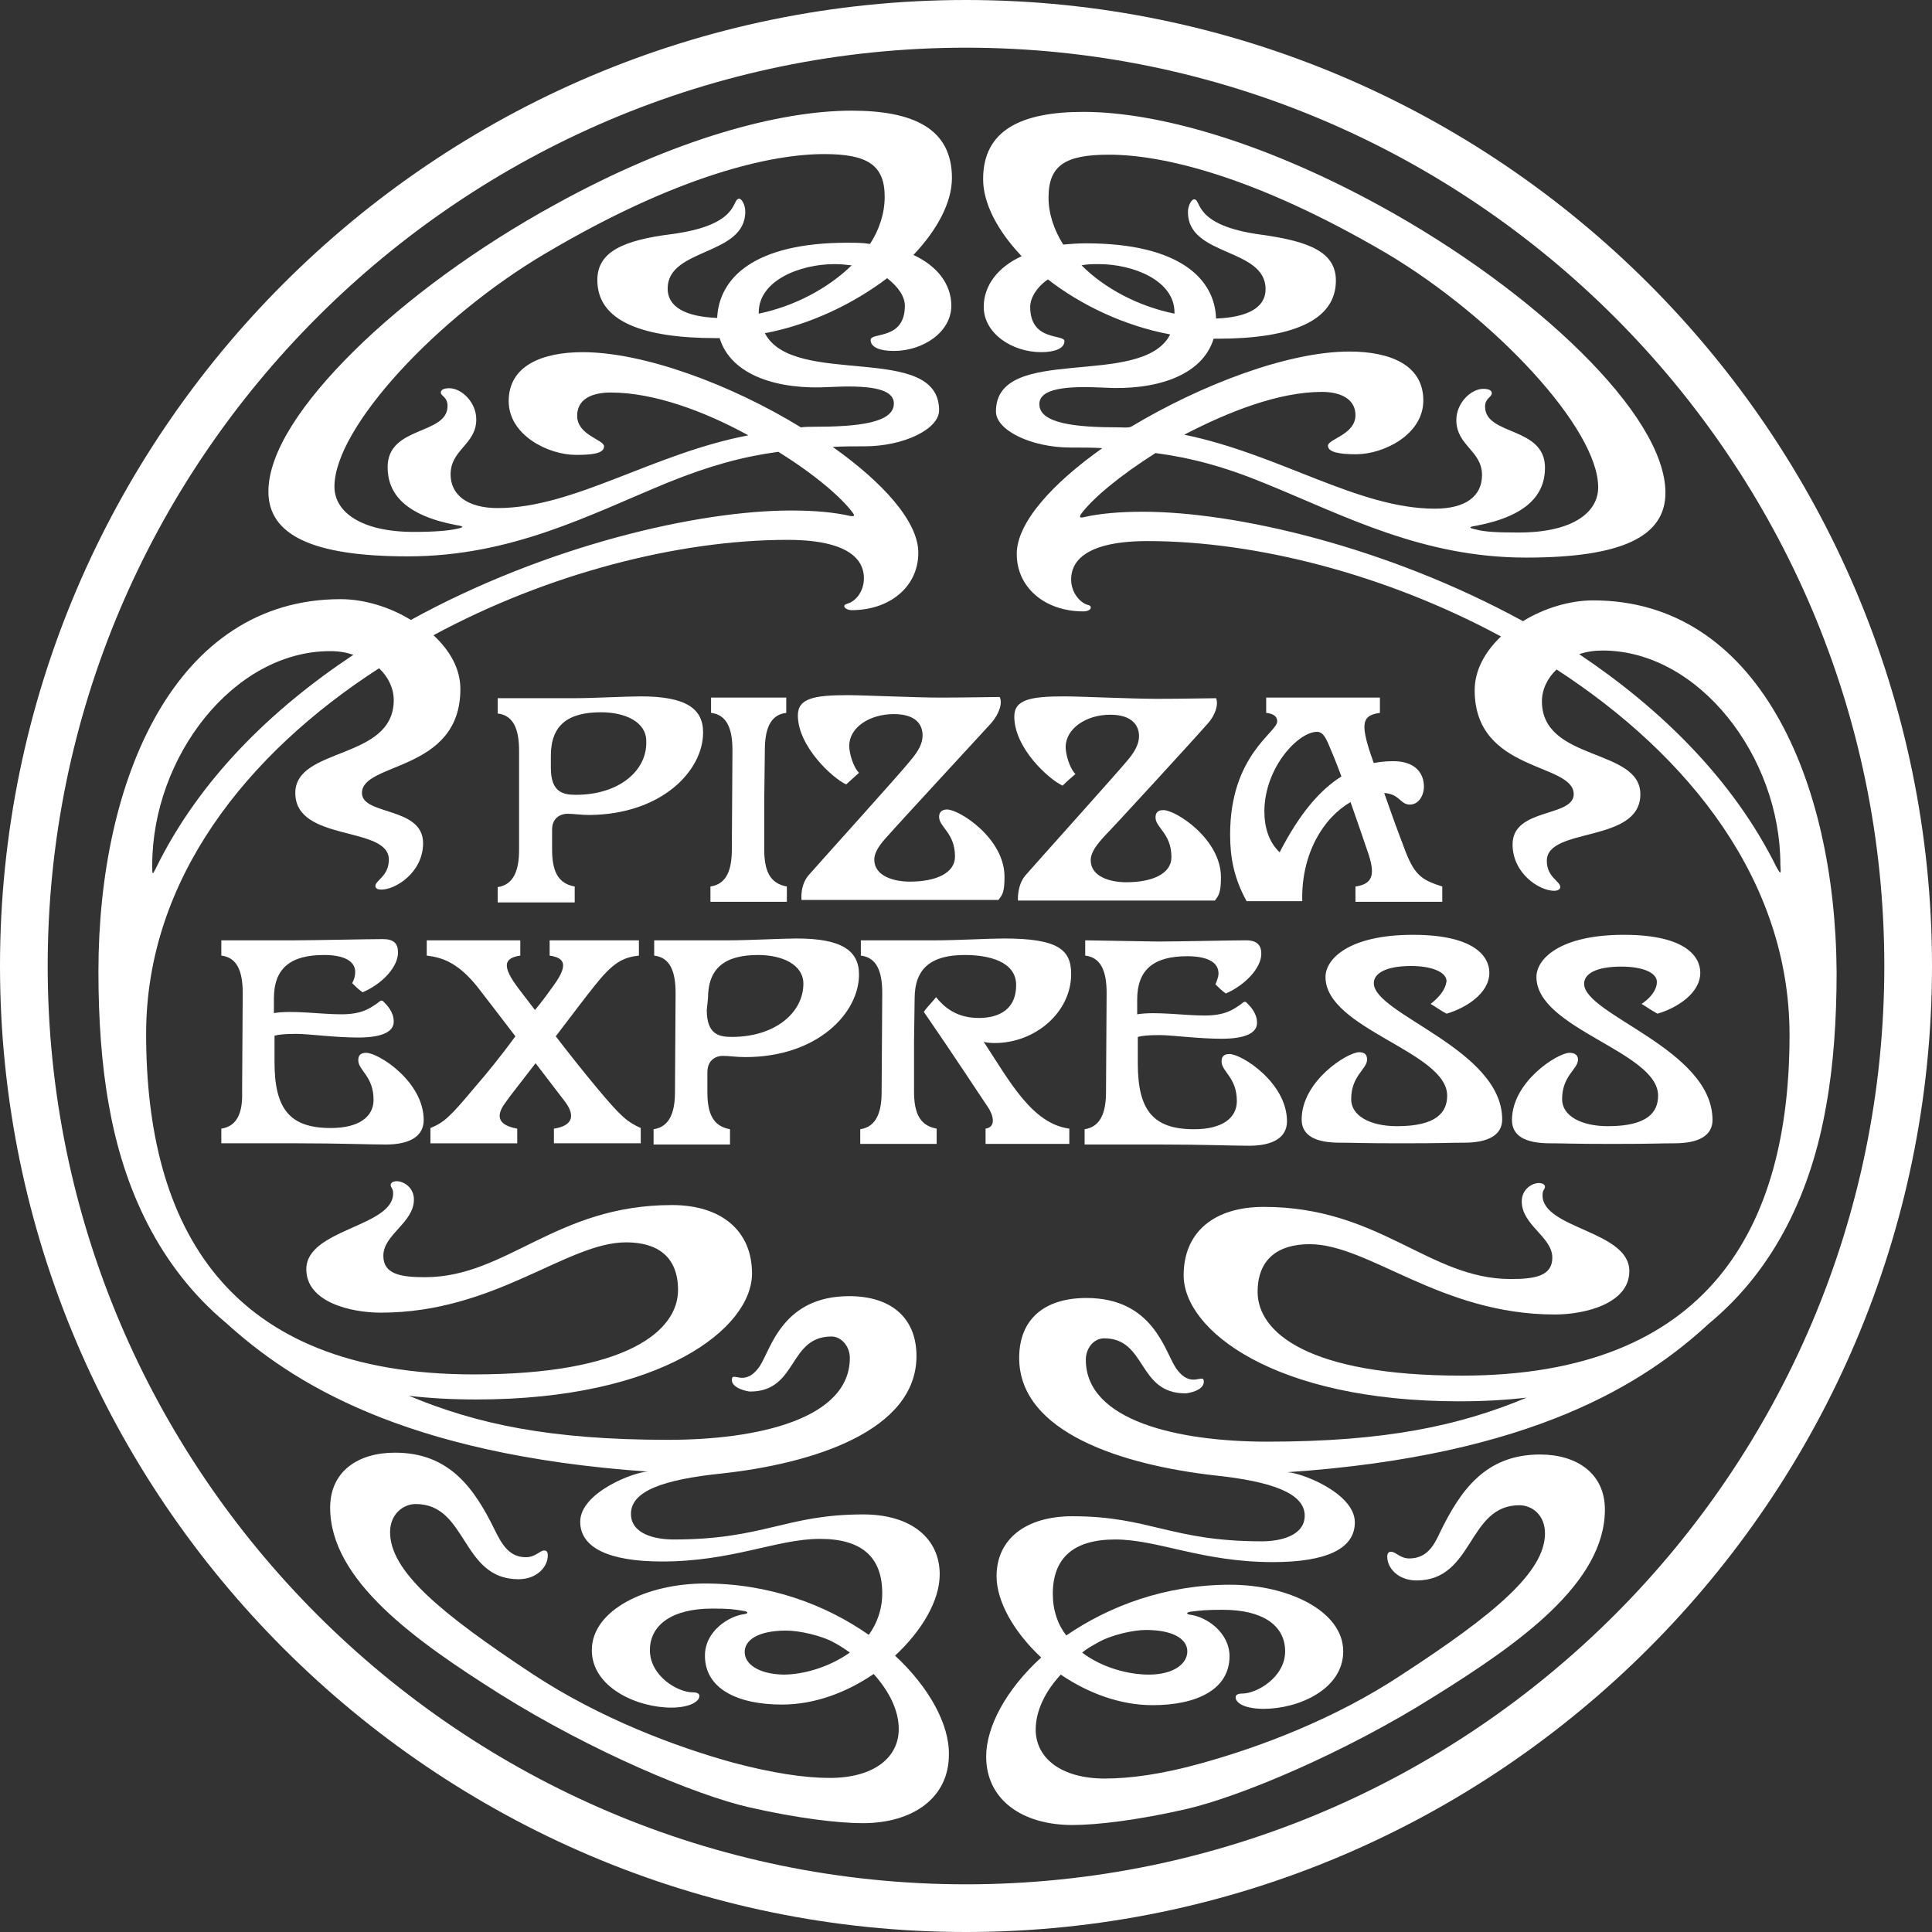 <?xml version="1.0" encoding="utf-8"?>
<!-- Generator: Adobe Illustrator 27.2.0, SVG Export Plug-In . SVG Version: 6.00 Build 0)  -->
<svg version="1.1" id="Layer_1" xmlns="http://www.w3.org/2000/svg" xmlns:xlink="http://www.w3.org/1999/xlink" x="0px" y="0px"
	 viewBox="0 0 316 316" style="enable-background:new 0 0 316 316;" xml:space="preserve">
<rect x="0" y="0" width="316" height="316" fill="#333333" stroke="none"/>
<style type="text/css">
	.st0{fill:#FFFFFF;}
</style>
<path class="st0" d="M158,308.2C75.3,308.2,7.8,240.7,7.8,158S75.3,7.8,158,7.8S308.2,75.3,308.2,158S240.7,308.2,158,308.2 M158,0
	C71,0,0,71,0,158s71,158,158,158s158-71,158-158S245,0,158,0"/>
<path class="st0" d="M121.8,270.2c0-1.9,2.1-3.5,6.8-3.5c2.1,0,5.8,0.8,7.9,2c0.9,0.5,1.7,1,2.5,1.6c-3.4,2.4-7.6,3.6-10.9,3.6
	C124.1,273.8,121.8,272.2,121.8,270.2 M54,106.5c1.4,0,2.6,0.2,3.8,0.6c-13.4,8.9-25.2,20.4-32.3,34.9c-0.6,1.2-0.6,1.1-0.6-0.5
	C24.9,123.8,38.2,106.5,54,106.5 M81.4,83.1c-5,0-7.7-2.2-7.7-5.5c0-4.1,4.2-4.9,4.2-9c0-2.8-2.4-5.1-4.4-5.1
	c-0.8,0-1.4,0.2-1.4,0.7c0,0.6,1.1,0.7,1.1,2.2c0,4.8-9.8,3.2-9.8,10c0,4.3,2.8,7.9,11.3,9.5c1.4,0.2,1,0.4,0,0.6
	c-1.4,0.3-3.6,0.5-7,0.5c-8.7,0-13-3.3-13-7.4c0-9.7,16.9-27.8,34.6-38.2c21.8-12.9,37-16.2,45.5-16.2c7.1,0,9.9,1.8,9.9,7
	c0,2.7-0.9,5.4-2.4,7.7c-1.2-0.2-2.4-0.2-3.7-0.2c-15.3,0-21,5.8-21.3,12.3c-5.2-0.2-8.1-1.8-8.1-4.8c0-6.7,12.7-5.3,12.7-12.6
	c0-1.1-0.6-2.1-1-2.1c-1.3,0,0.3,4.3-11.1,5.8c-7.9,1-12.1,2.9-12.1,7.5c0,6.8,7.5,9.5,19.4,9.5c0.2,0,0.4,0,0.6,0
	c1.9,6.2,9.7,8.5,18,8c6-0.3,10.5,0.1,10.5,2.7c0,3.2-6,3.8-13.1,3.8c-0.7,0-1.4,0-2.1,0.1c-11.4-7-25.7-12.3-35.7-12.3
	c-6.6,0-12.1,2.2-12.1,8c0,5.6,6.5,8.8,11,8.8c2.6,0,4.6-0.2,4.6-1.4c0-1.1-4.4-1.8-4.4-5c0-2.6,2.2-3.8,5.5-3.8c7,0,15.2,3,22.5,7
	C106.7,74.2,93.9,83.1,81.4,83.1 M124.1,51.3c0-0.1,0-0.1,0-0.2c0-5.2,6.7-7.9,12.4-7.9c1,0,1.9,0.1,2.8,0.2
	C135.4,47.2,129.9,50.1,124.1,51.3 M146.4,270.8c4.4-4.1,7.3-9,7.3-13.3c0-5.9-4.7-9.8-12.5-9.8c-12.7,0-16.2,4.1-31,4.1
	c-3.1,0-7-0.9-7-4.2c0-3.7,5.2-5.6,14.9-6.6c14.7-1.6,31.8-6.9,31.8-19.2c0-6.3-4.2-9.8-11-9.8c-10.9,0-12.8,8.6-14.6,11.4
	c-2.5,3.7-4.6,0.7-4.6,2.3c0,1.4,2.6,1.9,3,1.9c7.8,0,6.2-9,13.3-9c1.6,0,3,1.6,3,3.5c0,10-15.1,13.4-29.7,13.4
	c-19.4,0-31.4-2.6-42.4-7.2c3.4,0.4,7.1,0.6,11,0.6c30.4,0,45.1-11.7,45.1-20.6c0-7-5-11.2-13.1-11.2c-19,0-27,11.8-40.4,11.8
	c-4,0-6.8-0.5-6.8-3.5c0-3.5,5-5.4,5-9.2c0-2-1.7-3-2.8-3c-0.5,0-1,0.2-1,0.6c0,0.5,0.4,0.5,0.4,1.4c0,5.5-14.2,5.8-14.2,12.4
	c0,5.4,7.3,7.1,12.2,7.1c18.7,0,30.4-11.5,40.1-11.5c5.1,0,8.5,2.3,8.5,7.8c0,6.6-8.2,13.8-33.4,13.8c-40.4,0-53.6-24.1-53.6-55.7
	c0-25.2,16.4-45.8,38.1-59.8c1.5,1.4,2.4,3.3,2.4,5.2c0,9.9-16.1,7.6-16.1,15.2c0,8.1,15.3,5.3,15.3,10.9c0,2.7-2.2,3.4-2.2,4.3
	c0,0.5,0.5,0.6,1,0.6c2.3,0,6.8-2.8,6.8-7.6c0-6-10-4.5-10-8.2c0-5.1,16.1-3.4,16.1-17c0-3.3-1.7-6.3-4.4-8.8
	c18.7-10.1,40.1-15.6,57.9-15.6c11.9,0,12.5,4.6,12.5,6.3c0,2.1-1.3,3.7-2.6,4.1c-0.3,0.1-0.6,0.2-0.6,0.4c-0.1,0.3,0.5,0.7,1.2,0.7
	c6.2,0,10.9-3.8,10.9-9.4c0-5.1-5.8-11.5-14-17.3c1.7-0.1,3.4-0.1,5.2-0.1c6.4,0,12.2-2.8,12.2-5.9c0-11.2-23.8-3.6-28.5-12.6
	c7.5-1.4,14.6-4.9,20-9c1.8,1.4,2.9,3,2.9,4.5c0,5.7-5.6,4.3-5.6,5.6c0,1.2,1.5,1.8,3.8,1.8c4.8,0,9.4-3.1,9.4-7.4
	c0-3.5-2.3-6.5-6.2-8.3c3.9-4.1,6.3-8.6,6.3-12.6c0-8-6.2-11-16.4-11c-11.8,0-29,4.6-48.4,15.3c-12.8,7-24.5,15.6-33,24
	S43.9,74,43.9,80.4c0,7.1,7.2,10.6,22.8,10.6c17,0,29.7-6.8,42.6-12.1c6.7-2.7,12.1-4.2,18-5c5.8,3.6,10.3,7.4,12.2,10
	c0.3,0.4,0.3,0.6-0.4,0.5c-2.6-0.6-5.8-0.9-9.7-0.9c-15.2,0-40,5.7-62.2,17.9c-3.4-2.1-7.6-3.4-11.5-3.4c-27,0-39.6,29.4-39.6,60.9
	c0,7.7,0.5,15.2,1.7,21.8c2.4,13.8,8.3,26.6,19.2,35.7c10.5,9.5,28.7,21.5,69,24.3c-2.2,0-11.1,3.4-11.1,8.2c0,4.2,4.6,6.5,13.4,6.5
	c11.5,0,18.8-3.7,25.8-3.7c7,0,10.2,3.1,10.2,8.9c0,2.7-0.9,5-2.2,6.8c-7-4.9-16.2-8.4-26.8-8.4c-9.5,0-18.5,4.3-18.5,10.9
	c0,6.1,7.4,9.4,13,9.4c3,0,4.6-1,4.6-1.9c0-0.4-0.4-0.6-1.1-0.6c-2.5,0-7-2.7-7-6.9c0-4.1,3.6-6.8,10.2-6.8c2.7,0,3.5,0.1,5.2,0.4
	c0.7,0.1,0.7,0.4,0.1,0.5c-2.6,0.3-6.5,2.8-6.5,6.8c0,5.4,5.3,8,12.6,8c5.4,0,10.6-2,15-5c2.6,2.9,4.1,6,4.1,9c0,4.7-4.1,8-11.3,8
	c-4.1,0-9.4-0.8-15.8-2.5c-9.4-2.6-21.7-7.2-32.8-14.5C72,263.8,63.8,257,63.8,250.6c0-3,2.2-4.6,4.2-4.6c8.5,0,7.4,12.3,16.8,12.3
	c3,0,4.8-2,4.8-3.9c0-0.7-0.3-0.8-0.6-0.8c-0.7,0-1.4,1.1-3,1.1c-2.7,0-3.9-2.1-5-4.3c-3.4-7-7.5-12.8-16.4-12.8
	c-6.1,0-10.6,3.1-10.6,9c0,11.9,14,21.8,27.8,30.5c15,9.4,32,16.5,40.7,18.5c7.9,1.8,14.6,2.6,18.6,2.6c8.3,0,14.1-4.2,14.1-11.2
	C155.3,282.1,152,276,146.4,270.8"/>
<path class="st0" d="M187.4,266.6c4.7,0,6.8,1.6,6.8,3.5c0,2-2.2,3.8-6.3,3.8c-3.3,0-7.6-1.1-10.9-3.6c0.7-0.6,1.6-1.1,2.5-1.6
	C181.7,267.4,185.4,266.6,187.4,266.6 M290.6,141.9c-7.1-14.4-19-26-32.3-34.9c1.1-0.4,2.5-0.6,3.8-0.6c15.8,0,29.1,17.4,29.1,35
	C291.3,143,291.3,143.1,290.6,141.9 M183.1,69.9c-7.1,0-13.1-0.6-13.1-3.8c0-2.6,4.5-3,10.5-2.7c8.3,0.5,16.1-1.8,18-8
	c0.2,0,0.4,0,0.6,0c11.9,0,19.4-2.8,19.4-9.5c0-4.6-4.2-6.4-12.1-7.5c-11.4-1.5-9.8-5.8-11.1-5.8c-0.4,0-1,1-1,2.1
	c0,7.3,12.7,5.8,12.7,12.6c0,3-2.9,4.6-8.1,4.8c-0.2-6.5-6-12.3-21.3-12.3c-1.3,0-2.6,0.1-3.7,0.2c-1.5-2.4-2.4-5-2.4-7.7
	c0-5.3,2.8-7,9.9-7c8.6,0,23.7,3.4,45.5,16.2c17.6,10.5,34.5,28.6,34.5,38.2c0,4.2-4.3,7.4-13,7.4c-3.4,0-5.6-0.1-7-0.5
	c-1-0.2-1.4-0.4,0-0.6c8.5-1.6,11.3-5.2,11.3-9.5c0-6.8-9.8-5.2-9.8-10c0-1.4,1.1-1.5,1.1-2.2c0-0.5-0.6-0.7-1.4-0.7
	c-2,0-4.4,2.3-4.4,5.1c0,4.2,4.2,5,4.2,9c0,3.4-2.6,5.5-7.7,5.5c-12.6,0-25.4-8.9-41-12.1c7.3-3.8,15.5-7,22.5-7
	c3.3,0,5.5,1.3,5.5,3.8c0,3.2-4.5,3.9-4.5,5s2,1.4,4.6,1.4c4.5,0,11-3.2,11-8.8c0-5.8-5.4-8-12.1-8c-10,0-24.2,5.4-35.7,12.3
	C184.5,70,183.8,69.9,183.1,69.9 M176.9,43.4c0.9-0.2,1.8-0.2,2.8-0.2c5.7,0,12.4,2.7,12.4,7.9v0.2
	C186.2,50.1,180.7,47.2,176.9,43.4 M260.6,98.2c-3.9,0-8.1,1.3-11.5,3.4c-22.3-12.2-47-17.9-62.2-17.9c-3.8,0-7.1,0.3-9.7,0.9
	c-0.7,0.2-0.6-0.2-0.4-0.5c1.9-2.6,6.5-6.4,12.2-10c5.9,0.8,11.2,2.2,18,5c13,5.3,25.7,12.1,42.6,12.1c15.6,0,22.8-3.4,22.8-10.6
	c0-6.4-5.3-14.6-13.8-23s-20.2-17-33-24c-19.4-10.6-36.6-15.3-48.4-15.3c-10.2,0-16.4,3-16.4,11c0,4,2.4,8.5,6.3,12.6
	c-3.9,1.8-6.2,4.8-6.2,8.3c0,4.3,4.6,7.4,9.4,7.4c2.2,0,3.8-0.6,3.8-1.8s-5.6,0.1-5.6-5.6c0-1.4,1-3.2,2.9-4.5
	c5.4,4.2,12.5,7.6,20,9c-4.6,9-28.5,1.4-28.5,12.6c0,3.1,5.8,5.9,12.2,5.9c1.8,0,3.6,0,5.2,0.1c-8.2,5.8-14,12.2-14,17.3
	c0,5.5,4.6,9.4,10.9,9.4c0.7,0,1.3-0.3,1.2-0.7c0-0.2-0.2-0.3-0.6-0.4c-1.2-0.4-2.6-2-2.6-4.1c0-1.7,0.6-6.3,12.5-6.3
	c17.8,0,39.1,5.5,57.8,15.6c-2.6,2.5-4.3,5.5-4.3,8.8c0,13.5,16.2,11.8,16.2,17c0,3.8-10,2.2-10,8.2c0,4.8,4.4,7.6,6.8,7.6
	c0.5,0,1-0.2,1-0.6c0-1-2.2-1.6-2.2-4.3c0-5.6,15.3-2.8,15.3-10.9c0-7.6-16.1-5.3-16.1-15.2c0-1.9,0.9-3.8,2.4-5.2
	c21.7,14.1,38.1,34.6,38.1,59.8c0,31.6-13.3,55.7-53.6,55.7c-25.2,0-33.4-7.1-33.4-13.7c0-5.4,3.4-7.8,8.5-7.8
	c9.7,0,21.4,11.5,40.1,11.5c5,0,12.2-1.8,12.2-7.1c0-6.6-14.2-6.9-14.2-12.4c0-1,0.4-0.9,0.4-1.4c0-0.4-0.5-0.6-1-0.6
	c-1.1,0-2.8,1-2.8,3c0,3.9,5,5.8,5,9.2c0,3-2.8,3.5-6.8,3.5c-13.4,0-21.4-11.8-40.4-11.8c-8.1,0-13.1,4.1-13.1,11.2
	c0,8.9,14.7,20.6,45.1,20.6c3.9,0,7.5-0.2,11-0.6c-11,4.6-23.1,7.2-42.4,7.2c-14.6,0-29.7-3.4-29.7-13.4c0-1.9,1.3-3.5,3-3.5
	c7,0,5.4,9,13.3,9c0.3,0,3-0.4,3-1.9c0-1.6-2.1,1.4-4.6-2.3c-1.8-2.7-3.7-11.4-14.6-11.4c-6.8,0-11,3.4-11,9.8
	c0,12.3,17.1,17.5,31.8,19.2c9.7,1,14.9,3,14.9,6.6c0,3.3-4,4.2-7,4.2c-14.9,0-18.3-4.1-31-4.1c-7.7,0-12.4,3.8-12.4,9.8
	c0,4.2,2.9,9.2,7.3,13.3c-5.7,5.2-9,11.3-9,16.2c0,7,5.8,11.2,14.1,11.2c4.1,0,10.7-0.8,18.6-2.6c8.7-2,25.8-9.1,40.7-18.5
	c13.8-8.6,27.8-18.5,27.8-30.5c0-5.9-4.6-9-10.6-9c-8.9,0-13,5.8-16.4,12.8c-1,2.2-2.2,4.2-5,4.2c-1.5,0-2.2-1.1-3-1.1
	c-0.2,0-0.6,0.1-0.6,0.8c0,1.9,1.8,3.9,4.8,3.9c9.4,0,8.3-12.3,16.8-12.3c2.1,0,4.2,1.6,4.2,4.6c0,6.3-8.2,13.2-23.4,23.1
	c-11,7.3-23.4,11.9-32.8,14.5c-6.4,1.8-11.7,2.5-15.8,2.5c-7.2,0-11.3-3.4-11.3-8c0-3,1.5-6.2,4.1-9c4.4,3,9.7,5,15,5
	c7.3,0,12.6-2.6,12.6-8c0-3.9-3.8-6.5-6.5-6.8c-0.6-0.1-0.6-0.4,0.2-0.5c1.7-0.2,2.5-0.3,5.2-0.3c6.6,0,10.2,2.6,10.2,6.8
	s-4.6,6.9-7,6.9c-0.7,0-1.1,0.2-1.1,0.6c0,1,1.6,1.9,4.6,1.9c5.7,0,13-3.2,13-9.4c0-6.6-9-10.9-18.5-10.9c-10.6,0-19.8,3.5-26.8,8.3
	c-1.4-1.8-2.2-4.1-2.2-6.8c0-5.8,3.3-8.9,10.2-8.9c7,0,14.2,3.7,25.8,3.7c8.8,0,13.4-2.2,13.4-6.5c0-4.8-8.9-8.2-11.1-8.2
	c40.3-2.7,58.6-14.7,69-24.3c10.9-9,16.8-21.8,19.2-35.7c1.2-6.6,1.7-14.1,1.7-21.8C300.2,127.4,287.4,98.2,260.6,98.2"/>
<path class="st0" d="M116.2,145v2.5h12.5V145c-2.8-0.5-3.7-2.6-3.7-6.1v-8l0.1-8.2c0-3.3,0.8-5.8,3.5-6.1v-2.5h-12.3v2.5
	c2.6,0.3,3.5,2.6,3.5,6.1l-0.1,16.2C119.7,142.2,118.9,144.6,116.2,145"/>
<path class="st0" d="M215.4,119.7c1,0,1.4,1,1.8,1.8c0.6,1.4,1.4,3.3,2.2,5.5c-3.5,2.2-6.8,6-10.1,12.4c-1.8-1.7-2.5-4.1-2.5-6.8
	C206.9,125.4,212.4,119.7,215.4,119.7 M203.9,147.4h9.1c-0.2-7.8,3.5-13.7,7.9-16.2c1.3,3.7,2.5,7.2,3,8.7c1,3.2,0.6,4.7-2.2,5.1
	v2.5h14.2V145c-3.4-1.1-4.6-1.8-6.3-6.5c-1.3-3.4-2.3-6.2-3.2-8.8c2.6,0.2,2.6,1.9,4.2,1.9c1.5,0,2.3-1.6,2.3-2.9
	c0-2.5-1.7-4.2-5-4.2c-1.1,0-2.2,0.1-3.2,0.3c-0.2-0.4-0.2-0.7-0.4-1.1c-1.9-5.6-1.4-6.7,1.4-7.1v-2.5h-18.6v2.5
	c0.9,0.1,1.8,0.4,1.8,1.4c0,1.8-7.7,5.5-7.7,18.5C201.2,140.2,201.8,143.6,203.9,147.4"/>
<path class="st0" d="M90.6,184.6v2.4h14.2v-2.5c-2.2-1-3.2-1.8-7.2-6.6c-2-2.4-4.4-5.4-6.7-8.4c2.6-3.4,5-6.6,6.3-8.2
	c3-3.8,4.6-4.7,7.3-5v-2.5H89.9v2.5c2.7,0.4,3.1,1.7,0.2,5.5c-0.7,1-1.6,2.2-2.6,3.4c-1-1.3-1.9-2.5-2.6-3.4
	c-2.9-3.8-2.5-5.1,0.2-5.5v-2.5H69.8v2.5c2.6,0.3,5.1,1.2,8.2,5c1.3,1.7,3.8,4.9,6.3,8.2c-2.2,3-4.6,6-6.7,8.4c-4,4.8-5,5.7-7.2,6.6
	v2.5h14.2v-2.4c-2.8-0.5-3.8-1.8-1.9-4.3c0.6-0.9,2.6-3.4,4.9-6.4c2.3,3,4.2,5.5,4.9,6.4C94.3,182.8,93.3,184.2,90.6,184.6"/>
<path class="st0" d="M115.8,163.3c0-5,2.8-7.1,8.2-7.1c4,0,7.4,1.6,7.4,4.7c0,4.7-4.6,8.7-11.7,8.7c-2.1,0-4.1-0.4-4.1-4.4
	 M118.2,172.7c1.1,0,2.2,0.2,3.7,0.2c11.8,0,18.6-7.2,18.6-13.5c0-3.9-2.8-5.9-10.2-5.9c-2.4,0-7.8,0.3-11,0.3H107v2.5
	c2.6,0.3,3.5,2.6,3.5,6.1l-0.1,16.2c0,3.2-0.8,5.7-3.5,6.1v2.5h12.5v-2.5c-2.8-0.5-3.7-2.6-3.7-6.1v-3.2
	C115.7,173.2,117.3,172.7,118.2,172.7"/>
<path class="st0" d="M161.2,184.6v2.5h13.7v-2.5c-6.1-0.8-9.8-7.8-14-14.2c0.3,0.1,0.9,0.2,1.8,0.2c6.6,0,12.5-5,12.5-11.3
	c0-4-2.2-5.8-11-5.8c-2.4,0-7.8,0.3-11,0.3h-12.4v2.5c2.6,0.3,3.5,2.6,3.5,6.1l-0.1,16.2c0,3.2-0.8,5.7-3.5,6.1v2.4h12.5v-2.5
	c-2.8-0.5-3.7-2.6-3.7-6.1v-8.2l0.1-7c0-5,2.8-7.1,8.2-7.1c4,0,8.4,1.1,8.4,4.9c0,4.7-3.8,5.4-6.1,5.4c-3.7,0-5.7-1.8-7-3.4
	c-0.6,0.8-1.3,1.4-2,2.4c5.1,7.4,9,13.4,10.3,15.3C162.8,182.8,162.7,184.4,161.2,184.6"/>
<path class="st0" d="M234,164.2c1,0.6,1.5,1,2.6,1.6c3.1-0.9,7-3.3,7-6.7c0-2.5-2.2-6.2-12.5-6.2c-10.4,0-14.3,3.9-14.3,6.9
	c0,8.5,19.9,12.2,19.9,19.4c0,2.7-1.7,5-8.2,5c-4.4,0-7.5-1.7-7.5-4.4c0-3.9,2.6-4.9,2.6-6.5c0-0.8-0.4-1.2-1.3-1.2
	c-1.9,0-9.4,4.7-9.4,11c0,2.6,2.2,3.8,6.2,3.8c2.5,0,3.4,0.1,10.2,0.1s7.8-0.1,10.2-0.1c4,0,6.2-1.3,6.2-3.8c0-11.5-21-17.2-21-22.3
	c0-1.6,2-2.8,6.1-2.8c3.4,0,5.8,1,5.8,2.5C236.4,161.9,235.4,163.1,234,164.2"/>
<path class="st0" d="M162.1,118.3c1.4-1.6,1.9-3.4,1.4-4.3c-1,0-5.6,0.1-9.7,0.1c-4.1,0-12.6-0.4-15.1-0.4c-5.5,0-8.2,0.5-8.2,3.3
	c0,5.1,5.7,10.3,7.9,11.3c0.7-0.6,1.4-1.3,2.1-1.9c-1-1-1.6-3.3-1.6-4.4c0-3,3.3-5.2,7.3-5.2c3.6,0,4.7,1.7,4.7,3.5
	c0,1.3-0.7,2.6-2,4.1c-1.2,1.6-15.4,17.3-16.6,18.7c-1.5,1.7-1.2,4.1-1.2,4.1h32.2c0.6-0.8,1-1.1,1-3.8c0-6.3-7.4-11-9.4-11
	c-0.9,0-1.3,0.5-1.3,1.2c0,1.7,2.6,2.6,2.6,6.5c0,2.7-3.1,4.1-7.4,4.1c-2.6,0-5.8-0.9-5.8-3.6c0-1.3,1-2.6,2.4-4.1
	C146.6,135.1,160,120.6,162.1,118.3"/>
<path class="st0" d="M197.4,118.5c1.5-1.6,1.9-3.4,1.5-4.3c-1,0-5.6,0.1-9.7,0.1s-12.6-0.4-15.1-0.4c-5.5,0-8.2,0.5-8.2,3.3
	c0,5.2,5.7,10.3,7.9,11.3c0.7-0.7,1.4-1.3,2.1-1.9c-1-1-1.6-3.3-1.6-4.4c0-3,3.3-5.3,7.3-5.3c3.6,0,4.7,1.8,4.7,3.5
	c0,1.3-0.7,2.6-2,4.1c-1.2,1.5-15.4,17.3-16.6,18.7c-1.4,1.7-1.2,4.1-1.2,4.1h32.2c0.6-0.8,1-1.2,1-3.8c0-6.3-7.4-11-9.4-11
	c-0.9,0-1.3,0.4-1.3,1.2c0,1.7,2.6,2.6,2.6,6.5c0,2.7-3.1,4.1-7.4,4.1c-2.6,0-5.8-0.9-5.8-3.6c0-1.3,1-2.6,2.4-4.1
	C182.1,135.3,195.4,120.8,197.4,118.5"/>
<path class="st0" d="M256.7,172.2c-1.9,0-9.4,4.7-9.4,11c0,2.6,2.2,3.8,6.2,3.8c2.5,0,3.4,0.1,10.2,0.1c6.8,0,7.8-0.1,10.2-0.1
	c4,0,6.2-1.3,6.2-3.8c0-11.6-21-17.2-21-22.3c0-1.6,1.9-2.8,6.1-2.8c3.5,0,5.8,1,5.8,2.5c0,1.3-1,2.6-2.5,3.6c1,0.6,1.5,1,2.6,1.6
	c3.1-0.9,7-3.3,7-6.7c0-2.5-2.2-6.2-12.5-6.2c-10.4,0-14.3,3.9-14.3,6.9c0,8.5,19.9,12.2,19.9,19.4c0,2.7-1.7,5-8.2,5
	c-4.4,0-7.5-1.7-7.5-4.4c0-3.9,2.6-4.9,2.6-6.5C258.1,172.6,257.6,172.2,256.7,172.2"/>
<path class="st0" d="M94.2,130c-2.1,0-4.1-0.4-4.1-4.4v-2c0-5,2.8-7.1,8.2-7.1c4,0,7.4,1.6,7.4,4.7C105.9,126,101.3,130,94.2,130
	 M115,119.8c0-3.9-2.8-5.9-10.2-5.9c-2.4,0-7.8,0.3-11,0.3H81.4v2.5c2.6,0.3,3.5,2.6,3.5,6.1L84.9,139c0,3.2-0.8,5.7-3.5,6.1v2.5
	h12.6V145c-2.8-0.5-3.7-2.6-3.7-6.1v-3.2c0-2.1,1.6-2.6,2.5-2.6c1.1,0,2.2,0.2,3.6,0.2C108.2,133.2,115,126.1,115,119.8"/>
<path class="st0" d="M177.5,153.8v2.5c2.6,0.3,3.5,2.6,3.5,6.1l-0.1,16.2c0,3.2-0.8,5.7-3.5,6.1v2.5h12.5c6.8,0,11.9,0.2,14.4,0.2
	c4,0,6.2-1.4,6.2-4c0-6.3-7.4-11-9.4-11c-0.9,0-1.3,0.4-1.3,1.2c0,1.7,2.5,2.6,2.5,6.5c0,2.7-2.3,4.6-7,4.6c-6.7,0-9.2-3.1-9.2-10.8
	v-3.4v-0.9c0.7-0.2,1.8-0.3,3.6-0.3c1.9,0,6.3,0.6,10.1,0.6c3.8,0,5.8-0.9,5.8-2.6c0-1.6-1.1-2.7-1.7-3.3c-0.3-0.3-0.5-0.1-1,0.3
	c-1.3,0.9-2.6,1.8-5.9,1.8c-3.4,0-7.9-0.7-11-0.2v-2.4c0-5,2.8-7.1,8.2-7.1c3.1,0,5.1,0.9,5.1,2.8c0,0.6-0.3,1.3-0.5,1.8
	c0.6,0.6,1,1,1.7,1.5c3.2-1.4,5.8-4.2,5.8-6.5c0-1.4-0.7-2.2-2.5-2.2c-2.4,0-11.1,0.2-14.4,0.2"/>
<path class="st0" d="M36.2,184.6v2.4h12.5c6.8,0,11.9,0.2,14.4,0.2c4,0,6.2-1.4,6.2-4c0-6.3-7.4-11-9.4-11c-0.9,0-1.3,0.4-1.3,1.2
	c0,1.7,2.5,2.6,2.5,6.5c0,2.7-2.3,4.6-7,4.6c-6.7,0-9.2-3.1-9.2-10.8v-3.4v-0.9c0.7-0.2,1.8-0.3,3.6-0.3c1.9,0,6.3,0.6,10.1,0.6
	c3.8,0,5.8-0.9,5.8-2.6c0-1.6-1.1-2.7-1.7-3.3c-0.3-0.3-0.5-0.1-1,0.3c-1.3,0.9-2.6,1.8-5.9,1.8c-3.4,0-7.9-0.7-11-0.2v-2.4
	c0-5,2.8-7.1,8.2-7.1c3.1,0,5.1,0.9,5.1,2.8c0,0.6-0.2,1.3-0.5,1.8c0.6,0.6,1,1,1.7,1.5c3.3-1.4,5.8-4.2,5.8-6.5
	c0-1.5-0.7-2.2-2.5-2.2c-2.4,0-11.1,0.2-14.4,0.2H36.2v2.5c2.6,0.3,3.5,2.6,3.5,6.1l-0.1,16.2C39.7,181.8,38.9,184.2,36.2,184.6"/>
</svg>
